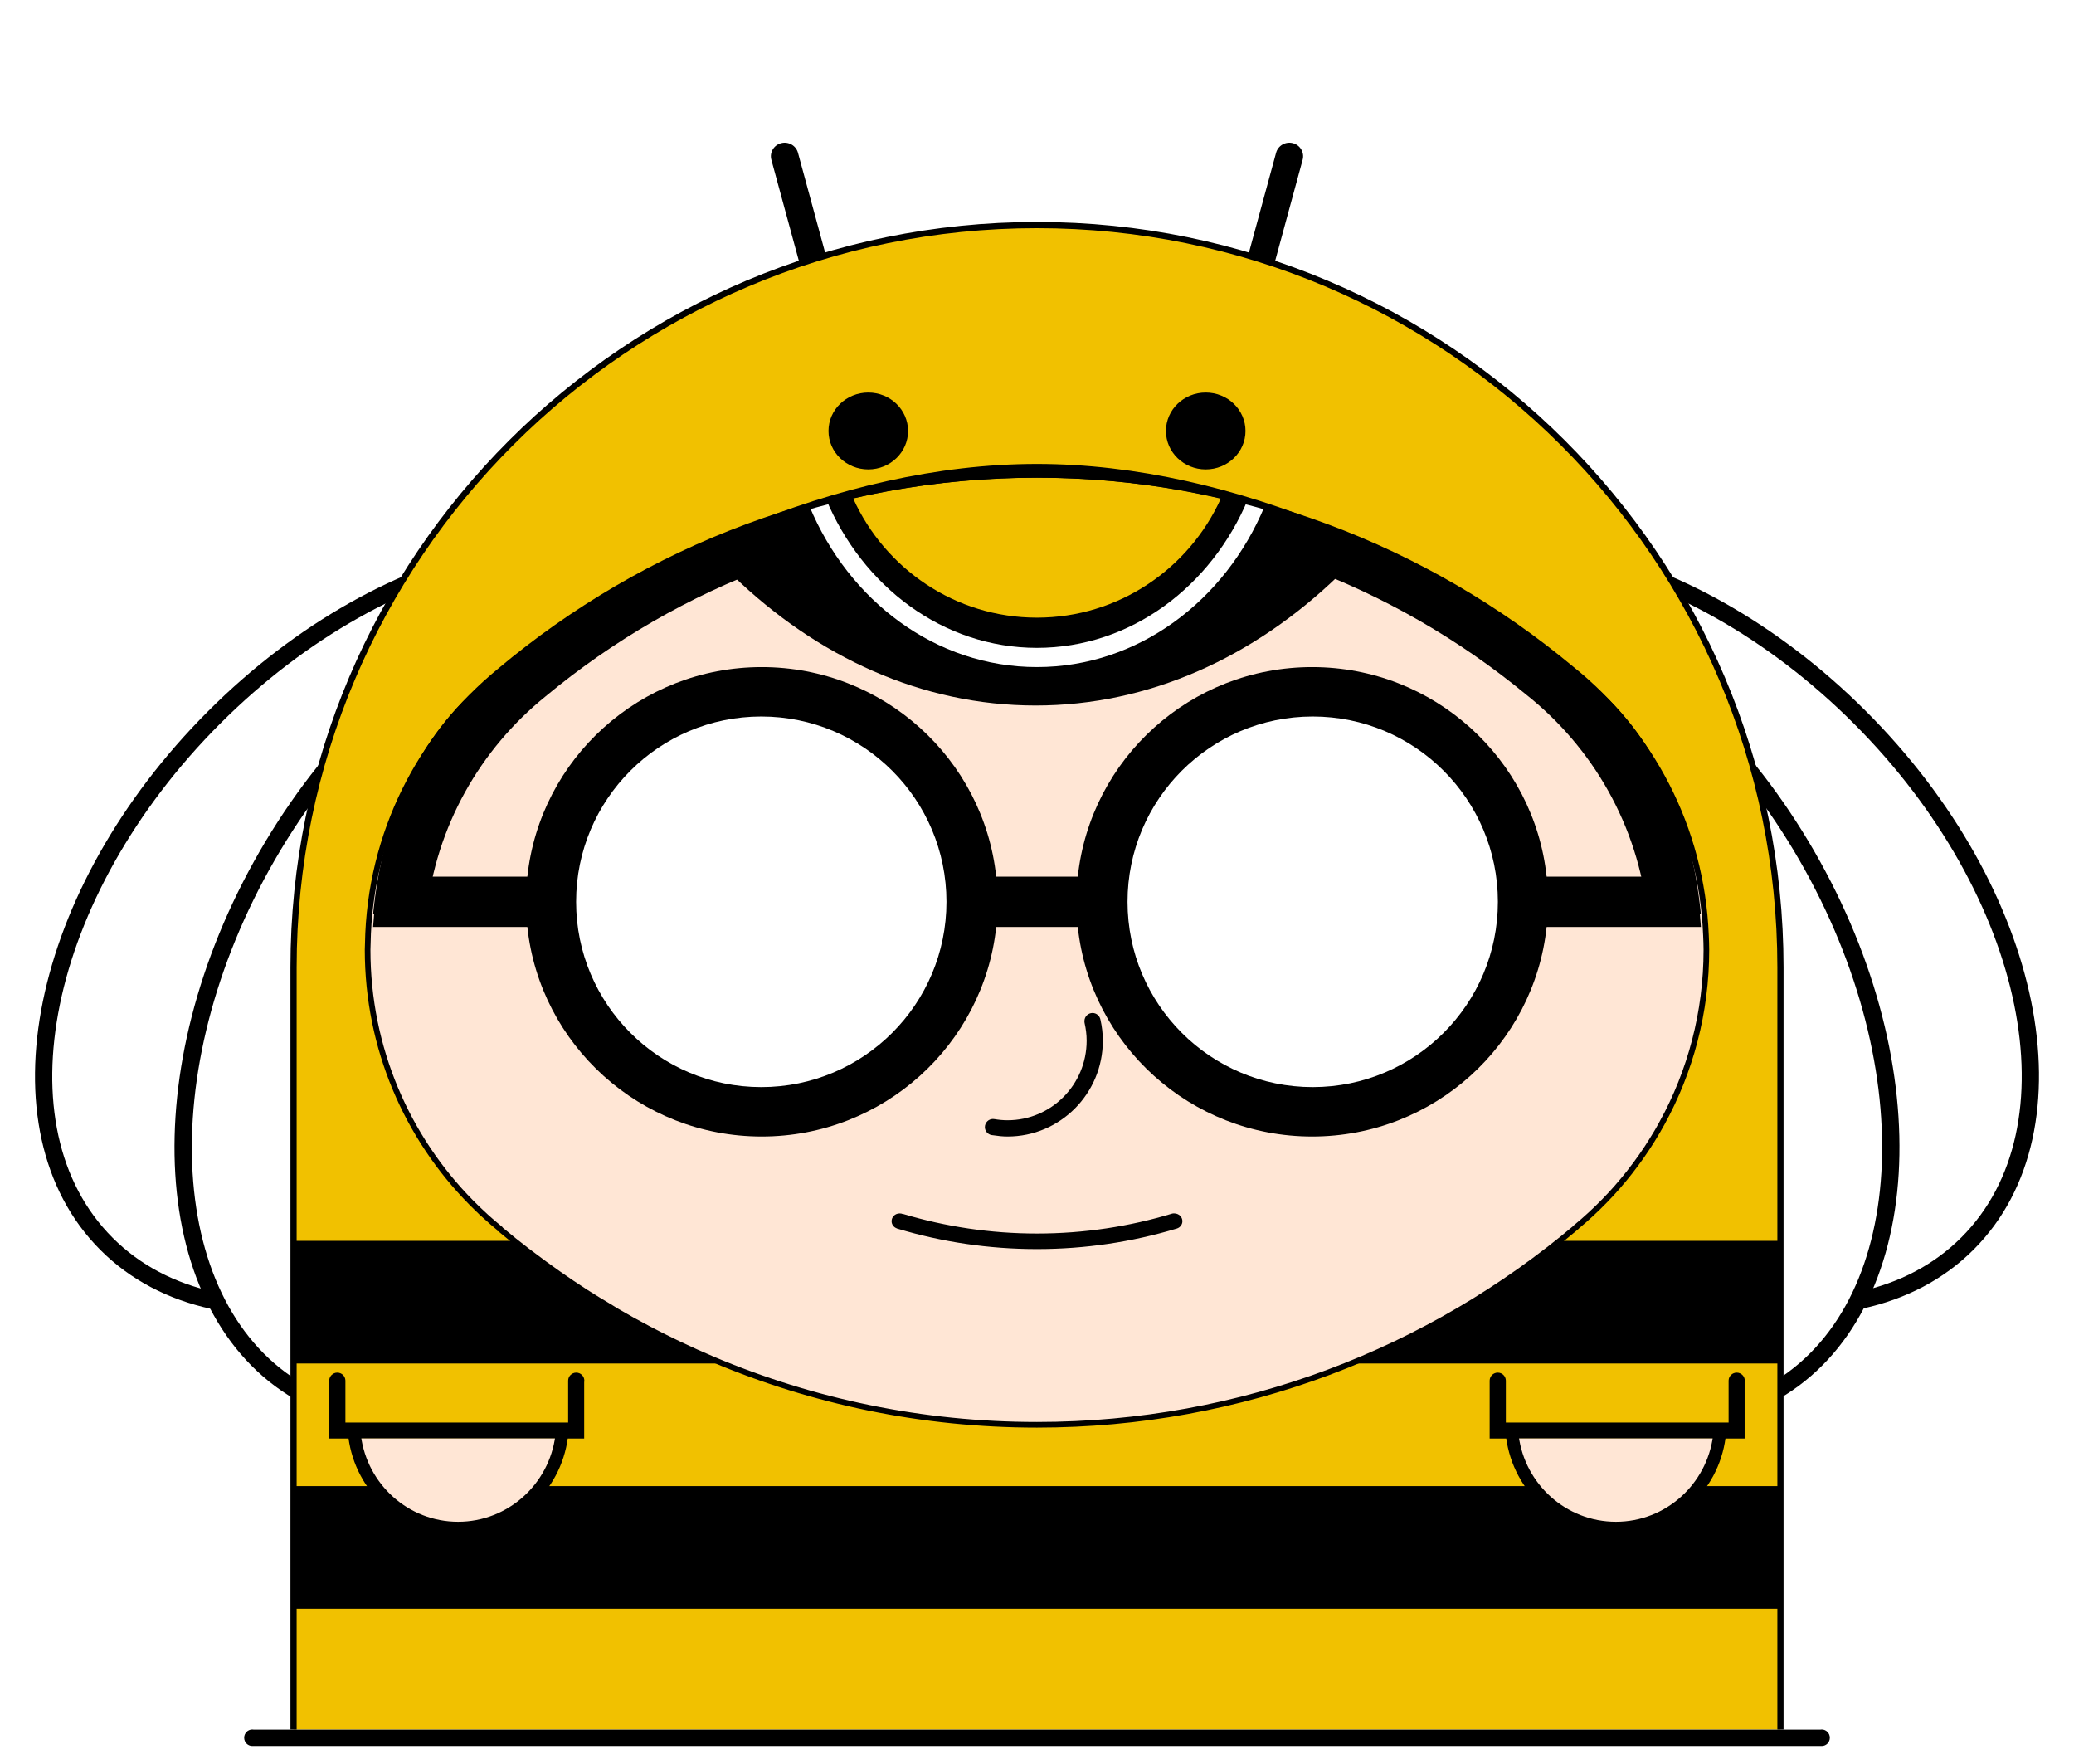 <svg xmlns="http://www.w3.org/2000/svg" version="1.1" xmlns:xlink="http://www.w3.org/1999/xlink" width="756" height="643"><rect width="100%" height="100%" fill="#808080" stroke="none"/><svg width="756" height="643" xmlns="http://www.w3.org/2000/svg" xmlns:xlink="http://www.w3.org/1999/xlink" overflow="hidden"><defs><clipPath id="SvgjsClipPath1017"><rect x="0" y="0" width="756" height="643"></rect></clipPath></defs><g clip-path="url(#clip0)"><rect x="0" y="0" width="756" height="643.359" fill="#FFFFFF"></rect><path d="M471.296 52.184C468.62 51.478 465.869 53.042 465.152 55.678 465.151 55.68 465.151 55.681 465.15 55.682L429.175 187.871C428.457 190.507 430.046 193.217 432.721 193.923 432.723 193.923 432.725 193.924 432.726 193.924 435.403 194.631 438.154 193.067 438.871 190.431 438.872 190.429 438.872 190.428 438.873 190.427L474.829 58.238C475.548 55.605 473.967 52.897 471.296 52.184Z" fill-rule="evenodd"></path><path d="M284.726 52.184C282.049 52.889 280.459 55.597 281.174 58.233 281.174 58.235 281.174 58.236 281.175 58.238L317.149 190.427C317.865 193.063 320.615 194.629 323.292 193.926 323.293 193.925 323.294 193.925 323.296 193.924 325.967 193.211 327.548 190.503 326.829 187.871L290.873 55.682C290.157 53.046 287.408 51.479 284.731 52.183 284.73 52.184 284.728 52.184 284.726 52.184Z" fill-rule="evenodd"></path><path d="M230.57 414.085C166.789 477.901 80.94 495.472 38.822 453.331-3.297 411.189 14.264 325.292 78.045 261.475 141.826 197.659 227.674 180.088 269.793 222.231 311.911 264.372 294.351 350.269 230.57 414.085Z" fill="#FFFFFF" fill-rule="evenodd"></path><path d="M272.017 220C250.04 198.01 216.83 191.773 181.409 199.022 145.988 206.272 108.1 226.939 75.813 259.244 43.526 291.548 22.884 329.445 15.638 364.886 8.393 400.327 14.614 433.568 36.591 455.557 58.568 477.547 91.804 483.785 127.225 476.535 162.646 469.286 200.522 448.631 232.808 416.327 265.095 384.022 285.75 346.113 292.996 310.672 300.241 275.231 293.995 241.989 272.017 220ZM267.566 224.453C287.708 244.606 293.746 275.387 286.796 309.385 279.845 343.382 259.824 380.334 228.33 411.846 196.836 443.357 159.904 463.39 125.926 470.345 91.948 477.298 61.183 471.257 41.042 451.104 20.9 430.952 14.862 400.169 21.812 366.174 28.763 332.176 48.784 295.223 80.278 263.712 111.773 232.2 148.704 212.168 182.683 205.214 216.66 198.259 247.425 204.3 267.566 224.453Z" fill-rule="evenodd"></path><path d="M284.237 419.72C239.137 497.879 160.76 537.083 109.175 507.284 57.591 477.485 52.334 389.968 97.434 311.809 142.534 233.651 220.913 194.446 272.497 224.245 324.081 254.044 329.337 341.562 284.237 419.72Z" fill="#FFFFFF" fill-rule="evenodd"></path><path d="M274.07 221.52C247.154 205.971 213.446 208.537 181.107 224.713 148.768 240.888 117.517 270.662 94.686 310.227 71.856 349.792 61.72 391.743 63.889 427.853 66.058 463.963 80.682 494.469 107.599 510.018 134.515 525.567 168.215 522.976 200.554 506.801 232.894 490.625 264.136 460.867 286.966 421.302 309.797 381.737 319.941 339.77 317.772 303.661 315.603 267.551 300.987 237.069 274.07 221.52ZM270.923 226.974C295.591 241.224 309.386 269.393 311.467 304.032 313.547 338.67 303.767 379.548 281.497 418.142 259.227 456.736 228.735 485.65 197.714 501.167 166.693 516.683 135.423 518.798 110.755 504.548 86.087 490.298 72.283 462.145 70.202 427.506 68.121 392.868 77.902 351.99 100.172 313.396 122.442 274.802 152.933 245.888 183.954 230.372 214.976 214.855 246.255 212.724 270.923 226.974Z" fill-rule="evenodd"></path><path d="M215.774 163.348C215.774 253.571 167.474 326.717 107.894 326.717 48.312 326.717 0.013 253.571 0.013 163.348 0.013 73.125 48.312-0.019 107.894-0.019 167.474-0.019 215.774 73.125 215.774 163.348Z" fill="#FFFFFF" fill-rule="evenodd" transform="matrix(-0.707 0.707 0.707 0.707 562.465 145.938)"></path><path d="M111.047-0.019C79.958-0.019 52.059 19.061 32.13 49.24 12.202 79.416 0.013 120.828 0.013 166.499 0.013 212.17 12.202 253.564 32.13 283.74 52.059 313.917 79.958 333.017 111.047 333.017 142.136 333.017 170.053 313.917 189.982 283.74 209.911 253.564 222.1 212.17 222.1 166.499 222.1 120.828 209.911 79.416 189.982 49.24 170.053 19.061 142.136-0.019 111.047-0.019ZM111.047 6.278C139.539 6.278 165.571 23.767 184.687 52.714 203.803 81.661 215.764 121.947 215.764 166.499 215.764 211.052 203.803 251.337 184.687 280.284 165.571 309.231 139.539 326.718 111.047 326.718 82.555 326.718 56.524 309.231 37.408 280.284 18.291 251.337 6.33 211.052 6.33 166.499 6.33 121.947 18.291 81.661 37.408 52.714 56.524 23.767 82.555 6.278 111.047 6.278Z" fill-rule="evenodd" transform="matrix(-0.707 0.707 0.707 0.707 562.468 141.478)"></path><path d="M215.751 163.33C215.751 253.54 167.457 326.666 107.884 326.666 48.312 326.666 0.018 253.54 0.018 163.33 0.018 73.11 48.312-0.019 107.884-0.019 167.457-0.019 215.751 73.11 215.751 163.33Z" fill="#FFFFFF" fill-rule="evenodd" transform="matrix(-0.866 0.5 0.5 0.866 576.903 170.302)"></path><path d="M111.038-0.019C79.953-0.019 52.058 19.076 32.132 49.247 12.206 79.429 0.018 120.808 0.018 166.472 0.018 212.145 12.206 253.543 32.132 283.716 52.058 313.898 79.953 332.966 111.038 332.966 142.122 332.966 170.035 313.898 189.961 283.716 209.887 253.543 222.075 212.145 222.075 166.472 222.075 120.808 209.887 79.429 189.961 49.247 170.035 19.076 142.122-0.019 111.038-0.019ZM111.038 6.276C139.526 6.276 165.553 23.763 184.667 52.712 203.781 81.655 215.74 121.926 215.74 166.472 215.74 211.018 203.781 251.298 184.667 280.241 165.553 309.184 139.526 326.679 111.038 326.679 82.549 326.679 56.522 309.184 37.408 280.241 18.294 251.298 6.335 211.018 6.335 166.472 6.335 121.926 18.294 81.655 37.408 52.712 56.522 23.763 82.549 6.276 111.038 6.276Z" fill-rule="evenodd" transform="matrix(-0.866 0.5 0.5 0.866 578.063 165.992)"></path><path d="M377.972 82.029C228.378 82.029 107 203.211 107 352.566L107 630.335 649 630.335 649 352.566C649 203.211 527.565 82.029 377.972 82.029Z" fill="#F1C100" fill-rule="evenodd"></path><path d="M331.001 157.072C331.001 164.808 324.509 171.079 316.501 171.079 308.492 171.079 302.001 164.808 302.001 157.072 302.001 149.336 308.492 143.064 316.501 143.064 324.509 143.064 331.001 149.336 331.001 157.072Z" fill-rule="evenodd"></path><path d="M454.001 157.072C454.001 164.808 447.509 171.079 439.5 171.079 431.492 171.079 425.001 164.808 425.001 157.072 425.001 149.336 431.492 143.064 439.5 143.064 447.509 143.064 454.001 149.336 454.001 157.072Z" fill-rule="evenodd"></path><path d="M91.964 630.334C90.332 630.334 89.001 631.689 89.001 633.336 89.001 634.974 90.301 636.31 91.907 636.338 91.931 636.338 91.945 636.338 91.964 636.338L110.853 636.338 113.235 636.338 664.038 636.338C664.062 636.338 664.075 636.338 664.095 636.338 665.7 636.31 667 634.974 667 633.336 667 631.689 665.67 630.334 664.037 630.334 663.834 630.334 663.648 630.363 663.455 630.391L113.235 630.391 110.852 630.391 92.544 630.391C92.352 630.354 92.167 630.334 91.963 630.334Z" fill-rule="evenodd"></path><path d="M107 452.235 107 496.933 649.001 496.933 649.001 452.235ZM107 541.622 107 586.31 649.001 586.31 649.001 541.622Z" fill-rule="evenodd"></path><path d="M377.974 173.08C303.568 173.08 235.363 199.912 182.257 244.459 182.233 244.477 182.22 244.499 182.2 244.517 152.83 268.465 134.001 305.092 134.001 346.142 134.001 387.201 152.83 423.826 182.2 447.774L182.2 447.895C235.318 492.456 303.546 519.273 377.974 519.273 452.766 519.273 521.332 492.186 574.578 447.234L574.578 447.169C603.511 423.211 622.001 386.838 622.001 346.142 622.001 304.655 602.755 267.726 572.851 243.797 519.85 199.672 451.987 173.08 377.975 173.08Z" fill="#FFE6D5" fill-rule="evenodd"></path><path d="M134.233 338.172C134.089 340.683 134.001 343.212 134.001 345.761 134.001 386.906 152.824 423.598 182.192 447.596L182.192 447.708C235.308 492.372 303.546 519.273 377.971 519.273 452.762 519.273 521.319 492.129 574.563 447.073L574.563 447.017C603.495 423.01 622.001 386.551 622.001 345.77 622.001 343.203 621.912 340.692 621.768 338.172Z" fill="#FFE6D5" fill-rule="evenodd"></path><path d="M129.001 524.276C131.417 542.325 147.28 556.294 166.472 556.294 185.663 556.294 201.583 542.325 204.001 524.276Z" fill="#FFE6D5" fill-rule="evenodd"></path><path d="M552.001 524.276C554.418 542.325 570.339 556.294 589.53 556.294 608.722 556.294 624.584 542.325 627 524.276Z" fill="#FFE6D5" fill-rule="evenodd"></path><path d="M277.651 243.119C233.314 243.119 196.819 276.569 192.226 319.498L138.492 319.498C137.21 325.459 136.392 331.587 136 337.836L192.226 337.836C196.819 380.76 233.314 414.215 277.651 414.215 321.989 414.215 358.542 380.76 363.135 337.836L392.865 337.836C397.458 380.76 433.953 414.215 478.291 414.215 522.628 414.215 559.181 380.76 563.775 337.836L620 337.836C619.607 331.587 618.793 325.459 617.508 319.498L563.775 319.498C559.181 276.569 522.628 243.119 478.291 243.119 433.953 243.119 397.458 276.569 392.865 319.498L363.135 319.498C358.542 276.569 321.989 243.119 277.651 243.119Z" fill-rule="evenodd"></path><path d="M345.001 328.663C345.001 365.966 314.78 396.204 277.501 396.204 240.221 396.204 210.001 365.966 210.001 328.663 210.001 291.365 240.221 261.129 277.501 261.129 314.78 261.129 345.001 291.365 345.001 328.663Z" fill="#FFFFFF" fill-rule="evenodd"></path><path d="M546.001 328.664C546.007 365.962 515.791 396.195 478.512 396.204 441.232 396.214 411.006 365.981 411.001 328.692 411.001 328.683 411.001 328.674 411.001 328.664 410.994 291.372 441.209 261.136 478.49 261.129 515.768 261.123 545.995 291.35 546.001 328.646 546.001 328.655 546.001 328.655 546.001 328.664Z" fill="#FFFFFF" fill-rule="evenodd"></path><path d="M377.501 179.083C338.1 179.083 300.696 190.012 267 209.645 297.777 239.42 336.022 257.127 377.501 257.127 418.954 257.127 457.234 239.452 488.001 209.713 454.303 190.064 416.902 179.083 377.501 179.083Z" fill-rule="evenodd"></path><path d="M327.92 442.239C326.279 442.239 325.001 443.51 325.001 445.066 325.001 446.328 325.854 447.365 327.044 447.741L327.044 447.795C327.144 447.822 327.233 447.831 327.335 447.849 343.331 452.635 360.349 455.238 378.001 455.238 395.632 455.238 412.625 452.626 428.608 447.849 428.742 447.804 428.881 447.777 429.016 447.732 430.178 447.348 431.001 446.301 431.001 445.066 431.001 443.501 429.665 442.231 428.024 442.231 427.778 442.231 427.552 442.231 427.323 442.284 411.767 446.99 395.185 449.566 378.001 449.566 361.014 449.566 344.659 447.052 329.261 442.454L329.204 442.508C328.819 442.329 328.374 442.231 327.921 442.231Z" fill-rule="evenodd"></path><path d="M398.24 369.189C396.614 369.189 395.288 370.517 395.288 372.153 395.288 372.387 395.291 372.621 395.345 372.845 395.819 374.931 396.098 377.063 396.098 379.298 396.098 395.288 383.208 408.286 367.277 408.286 365.652 408.286 364.083 408.136 362.531 407.875 362.339 407.837 362.156 407.818 361.952 407.818 360.326 407.818 359 409.156 359 410.783 359 412.251 360.09 413.457 361.49 413.691 361.645 413.719 361.789 413.747 361.952 413.747 363.693 414.018 365.459 414.214 367.277 414.214 386.46 414.214 402.001 398.552 402.001 379.298 402.001 376.651 401.686 374.098 401.132 371.63 400.88 370.255 399.682 369.189 398.239 369.189Z" fill-rule="evenodd"></path><path d="M545.952 500.262C544.346 500.262 543.033 501.551 543 503.145 543 503.163 543 503.182 543 503.2L543 524.276 635.942 524.276 635.942 503.775C635.981 503.58 635.999 503.404 636.001 503.2 636.001 501.578 634.675 500.262 633.049 500.262 631.443 500.262 630.13 501.551 630.098 503.145L630.098 503.2 630.098 518.455 548.904 518.455 548.904 503.2C548.904 503.182 548.905 503.163 548.904 503.145 548.873 501.551 547.559 500.262 545.953 500.262Z" fill-rule="evenodd"></path><path d="M122.952 500.262C121.346 500.262 120.033 501.551 120.001 503.145 120 503.163 120.001 503.182 120.001 503.2L120.001 524.276 212.941 524.276 212.941 503.775C212.98 503.58 212.998 503.404 213.001 503.2 213.001 501.578 211.675 500.262 210.05 500.262 208.443 500.262 207.129 501.551 207.098 503.145L207.098 503.2 207.098 518.455 125.906 518.455 125.906 503.2C125.906 503.182 125.906 503.163 125.906 503.145 125.874 501.551 124.56 500.262 122.954 500.262Z" fill-rule="evenodd"></path><path d="M377.972 169.078C305.489 169.078 229.163 204.822 177.429 247.771 177.404 247.789 177.391 247.811 177.372 247.829 151.848 268.428 139.448 298.763 136 333.169L155.454 333.169C158.872 301.171 175.084 272.994 198.866 253.8 198.891 253.783 198.906 253.758 198.923 253.744 247.513 213.404 309.895 189.1 377.972 189.1 445.69 189.1 507.771 213.147 556.264 253.105 580.508 272.306 597.082 300.797 600.547 333.169L620.001 333.169C616.512 298.362 603.724 267.744 577.701 247.134 526.07 204.59 450.072 169.078 377.971 169.078Z" fill-rule="evenodd"></path><path d="M377.965 174.08C349.445 174.08 321.668 177.636 295.001 184.361 309.365 218.985 341.1 243.119 377.965 243.119 414.806 243.119 446.624 219.029 461.001 184.44 434.308 177.693 406.516 174.08 377.965 174.08Z" fill="#FFFFFF" fill-rule="evenodd"></path><path d="M377.968 172.079C351.509 172.079 325.74 175.377 301.001 181.615 314.327 213.731 343.768 236.115 377.968 236.115 412.145 236.115 441.663 213.771 455.001 181.688 430.238 175.431 404.454 172.079 377.968 172.079Z" fill-rule="evenodd"></path><path d="M377.972 174.08C354.949 174.08 332.527 176.708 311.001 181.679 322.595 207.271 348.213 225.109 377.972 225.109 407.71 225.109 433.395 207.304 445.001 181.737 423.454 176.751 401.018 174.08 377.972 174.08Z" fill="#F1C100" fill-rule="evenodd"></path><path d="M377.999 173.081C303.587 173.081 235.375 199.911 182.265 244.456 182.241 244.474 182.228 244.496 182.208 244.514 153.36 268.033 134.724 303.791 134.067 343.954 134.043 344.68 134.001 345.407 134.001 346.142 134.001 364.1 137.603 381.21 144.116 396.783 144.117 396.783 144.116 396.783 144.116 396.783 150.632 412.356 160.055 426.393 171.697 438.194 173.357 439.88 175.062 441.528 176.81 443.111 176.813 443.121 176.81 443.121 176.81 443.121 178.56 444.713 180.347 446.26 182.18 447.75L182.18 447.871C182.18 447.871 182.18 447.871 182.204 447.88 185.52 450.656 188.894 453.366 192.326 456.012 192.326 456.012 192.326 456.012 192.35 456.021 192.773 456.347 193.213 456.645 193.637 456.971 200.11 461.898 206.764 466.592 213.62 471.007 216.439 472.814 219.317 474.547 222.197 476.26 223.051 476.773 223.881 477.322 224.739 477.825 224.742 477.825 224.739 477.825 224.739 477.825 228.494 480.023 232.295 482.138 236.149 484.168 236.152 484.177 236.149 484.177 236.149 484.177 243.858 488.248 251.764 492.001 259.841 495.42 259.843 495.42 259.841 495.42 259.841 495.42 296.202 510.779 336.113 519.273 377.981 519.273 452.78 519.273 521.342 492.187 574.593 447.228L574.593 447.228C574.595 447.219 574.593 447.219 574.593 447.219L574.593 447.163C578.211 444.164 581.665 440.969 584.941 437.598 586.574 435.921 588.165 434.207 589.707 432.438 589.707 432.428 589.707 432.428 589.707 432.419 591.25 430.649 592.747 428.842 594.194 426.998 594.197 426.989 594.194 426.989 594.194 426.979 597.092 423.272 599.8 419.407 602.293 415.393 602.296 415.393 602.296 415.384 602.293 415.384 603.54 413.381 604.734 411.341 605.874 409.264 605.875 409.264 605.875 409.255 605.874 409.255 616.144 390.543 622.001 369.018 622.001 346.133 622.001 344.354 621.917 342.603 621.843 340.852 620.286 301.537 601.468 266.702 572.839 243.796 519.832 199.672 451.964 173.08 377.945 173.08Z" stroke="#000000" stroke-width="2.057" stroke-miterlimit="8" fill="none" fill-rule="evenodd"></path><path d="M129.003 524.278C131.42 542.327 147.282 556.296 166.474 556.296 185.666 556.296 201.586 542.327 204.003 524.278" fill="#FFE6D5" fill-rule="evenodd"></path><path d="M131.576 523.277 127.003 523.884C129.581 543.845 146.537 559.297 166.984 559.297 187.432 559.297 204.425 543.845 207.003 523.884L202.429 523.277C200.147 540.941 185.133 554.618 166.984 554.618 148.835 554.618 133.859 540.95 131.576 523.277Z" fill-rule="evenodd"></path><path d="M552.003 524.278C554.42 542.327 570.34 556.296 589.532 556.296 608.724 556.296 624.586 542.327 627.003 524.278" fill="#FFE6D5" fill-rule="evenodd"></path><path d="M553.578 523.277 549.003 523.884C551.583 543.845 568.578 559.297 589.031 559.297 609.483 559.297 626.424 543.845 629.003 523.884L624.429 523.277C622.146 540.95 607.185 554.618 589.031 554.618 570.877 554.618 555.86 540.941 553.578 523.277Z" fill-rule="evenodd"></path><path d="M649 630.335 649 352.566C649 203.211 527.565 82.029 377.972 82.029 228.378 82.029 107 203.211 107 352.566L107 630.335" stroke="#000000" stroke-width="2.257" stroke-miterlimit="8" fill="none" fill-rule="evenodd"></path></g></svg><style>@media (prefers-color-scheme: light) { :root { filter: none; } }
@media (prefers-color-scheme: dark) { :root { filter: none; } }
</style></svg>